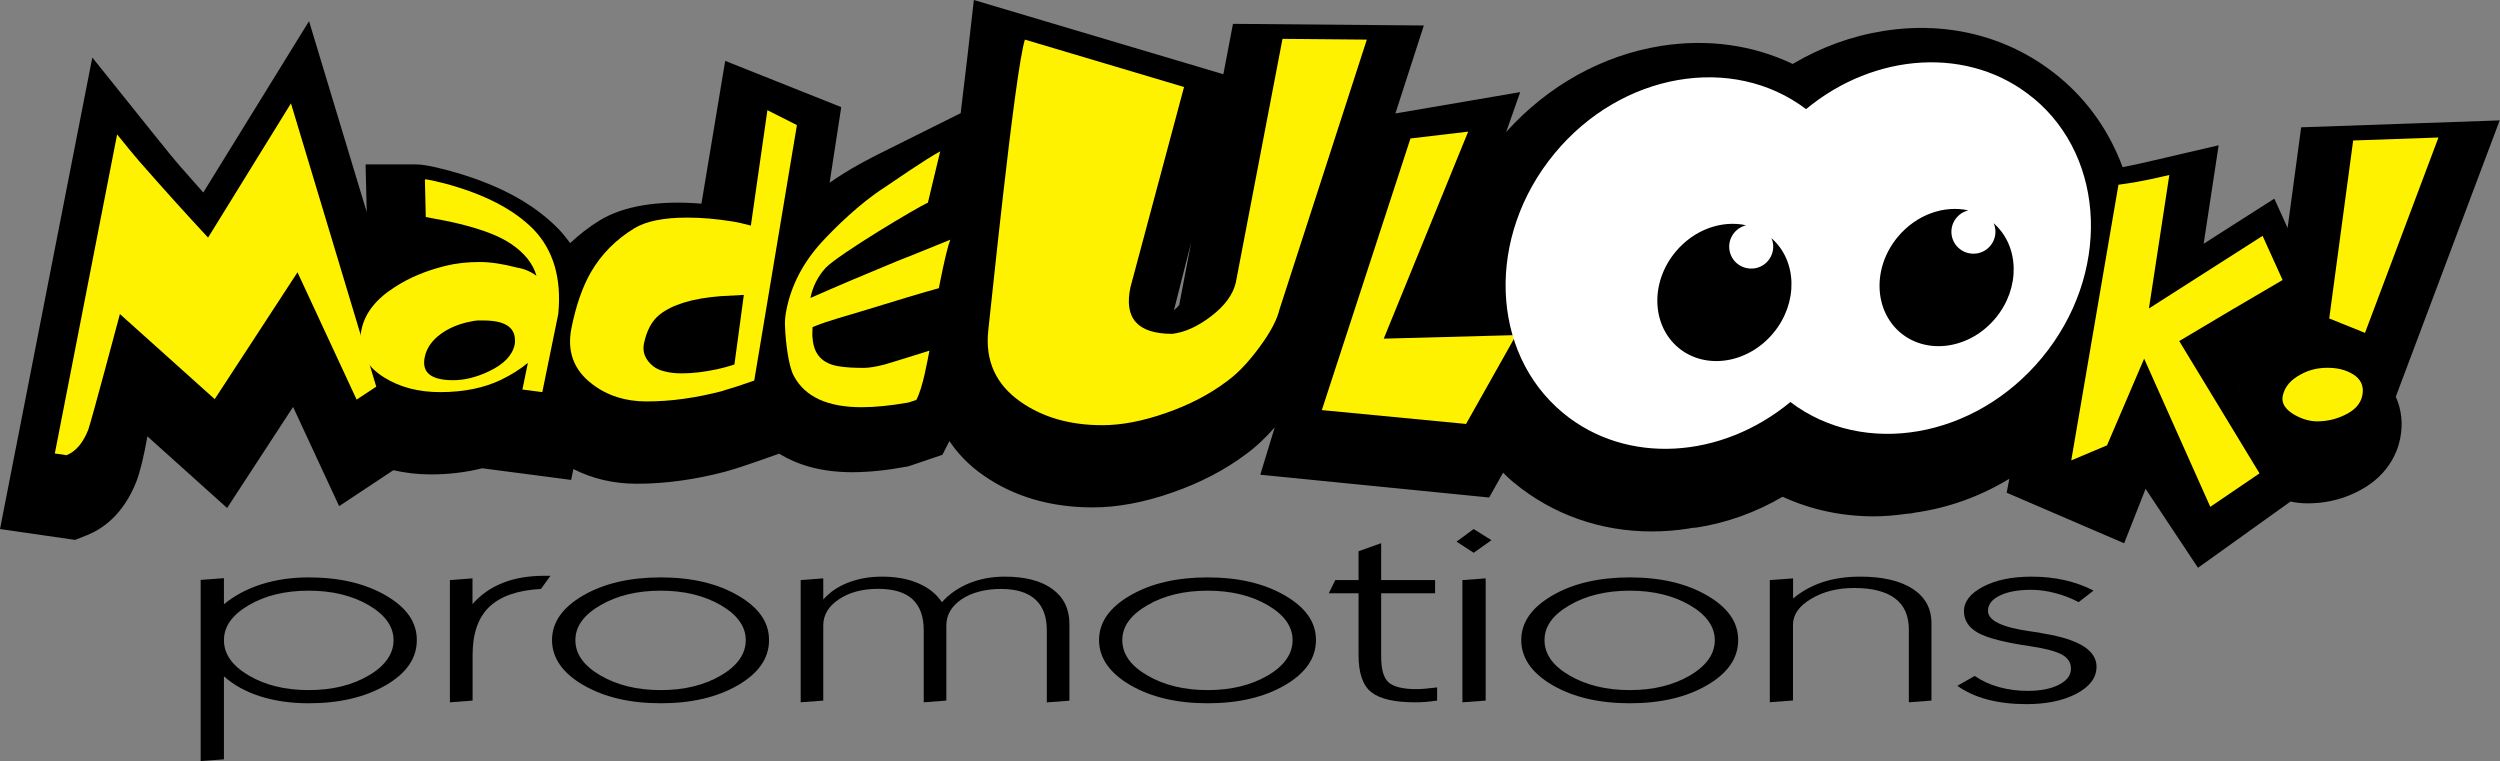 <?xml version="1.0" encoding="UTF-8"?><svg id="Layer_1" xmlns="http://www.w3.org/2000/svg" viewBox="0 0 260 79.15"><rect x="0" y="0" width="260" height="79.15" fill="#808080" stroke="none"/><defs><style>.cls-1{fill:#fff200;}.cls-2{fill:#fff;}</style></defs><path d="M20.87,79.15l2.42-.18v-8.63c1.04,.92,2.31,1.62,3.81,2.09,1.5,.47,3.16,.71,5,.71,3.2,0,5.87-.63,8.03-1.88,2.15-1.25,3.22-2.81,3.22-4.69s-1.07-3.39-3.22-4.64c-2.15-1.25-4.82-1.88-8.03-1.88-1.77,0-3.4,.24-4.9,.71-1.5,.48-2.8,1.17-3.91,2.08v-2.71l-2.42,.18v18.82Zm5-16.21c1.72-1.01,3.8-1.51,6.24-1.51s4.52,.51,6.24,1.51c1.72,1.01,2.58,2.23,2.58,3.64s-.86,2.66-2.58,3.67c-1.72,1.01-3.8,1.52-6.24,1.52s-4.52-.51-6.24-1.52c-1.72-1.01-2.58-2.23-2.58-3.67s.86-2.63,2.58-3.64"/><path d="M46.79,73.04v-12.71l2.35-.18v2.67c.87-.98,1.92-1.72,3.17-2.21,1.25-.49,2.7-.73,4.35-.73h.59l-.99,1.37c-2.43,.13-4.22,.76-5.38,1.87-1.16,1.12-1.73,2.78-1.73,5v4.74l-2.35,.18Z"/><path d="M60.67,71.25c2.17,1.26,4.85,1.89,8.05,1.89s5.88-.63,8.03-1.88c2.15-1.25,3.23-2.81,3.23-4.69s-1.08-3.39-3.23-4.64c-2.15-1.25-4.83-1.88-8.03-1.88s-5.91,.62-8.07,1.88c-2.16,1.25-3.24,2.8-3.24,4.64s1.09,3.42,3.25,4.68Zm1.78-8.31c1.74-1.01,3.83-1.51,6.27-1.51s4.52,.51,6.25,1.51c1.73,1.01,2.59,2.23,2.59,3.64s-.86,2.66-2.59,3.67c-1.72,1.01-3.81,1.52-6.25,1.52s-4.54-.51-6.27-1.52c-1.74-1.01-2.61-2.23-2.61-3.67s.87-2.63,2.61-3.64"/><path d="M83.27,73.04v-12.71l2.35-.18v2.2c.67-.76,1.53-1.35,2.59-1.76,1.06-.41,2.23-.62,3.52-.62,1.45,0,2.71,.23,3.79,.7,1.07,.46,1.88,1.12,2.44,1.96,.74-.84,1.68-1.49,2.8-1.96,1.13-.46,2.37-.7,3.73-.7,2.13,0,3.78,.43,4.96,1.29,1.17,.86,1.77,2.06,1.77,3.63v7.98l-2.35,.18v-7.49c0-1.43-.4-2.5-1.2-3.22-.8-.73-1.99-1.09-3.58-1.09s-3.01,.36-4.08,1.07c-1.06,.72-1.59,1.63-1.59,2.73v7.81l-2.35,.18v-7.49c0-1.44-.4-2.52-1.18-3.24-.79-.72-1.98-1.07-3.58-1.07s-2.99,.36-4.07,1.09c-1.08,.72-1.62,1.63-1.62,2.72v7.81l-2.35,.18Z"/><path d="M117.55,71.25c2.17,1.26,4.85,1.89,8.05,1.89s5.88-.63,8.03-1.88c2.15-1.25,3.23-2.81,3.23-4.69s-1.08-3.39-3.23-4.64c-2.15-1.25-4.83-1.88-8.03-1.88s-5.9,.62-8.06,1.88c-2.16,1.25-3.24,2.8-3.24,4.64s1.09,3.42,3.25,4.68Zm1.78-8.31c1.73-1.01,3.83-1.51,6.27-1.51s4.53,.51,6.25,1.51c1.72,1.01,2.58,2.23,2.58,3.64s-.86,2.66-2.58,3.67c-1.73,1.01-3.81,1.52-6.25,1.52s-4.53-.51-6.27-1.52c-1.74-1.01-2.61-2.23-2.61-3.67s.87-2.63,2.61-3.64"/><path d="M149.45,72.86c-.42,.06-.82,.11-1.2,.14-.39,.03-.74,.04-1.08,.04-2.14,0-3.66-.35-4.55-1.05-.89-.7-1.33-1.99-1.33-3.86v-6.43h-3.1l.68-1.37h2.42v-3l2.35-.84v3.84h5.61v1.37h-5.61v6.58c0,1.37,.27,2.27,.81,2.72,.54,.44,1.49,.67,2.85,.67,.29,0,.62-.02,.97-.05,.36-.04,.76-.08,1.19-.13v1.37Z"/><path d="M152.09,73.04v-12.71l2.42-.18v12.71l-2.42,.18Zm-.61-16.71l1.78-1.31,1.85,1.16-1.85,1.31-1.78-1.16"/><path d="M161.45,71.25c2.17,1.26,4.85,1.89,8.06,1.89s5.88-.63,8.03-1.88c2.15-1.25,3.23-2.81,3.23-4.69s-1.08-3.39-3.23-4.64c-2.15-1.25-4.83-1.88-8.03-1.88s-5.91,.62-8.06,1.88c-2.16,1.25-3.24,2.8-3.24,4.64s1.08,3.42,3.24,4.68Zm1.78-8.31c1.74-1.01,3.83-1.51,6.27-1.51s4.53,.51,6.25,1.51c1.72,1.01,2.59,2.23,2.59,3.64s-.86,2.66-2.59,3.67c-1.73,1.01-3.81,1.52-6.25,1.52s-4.53-.51-6.27-1.52c-1.74-1.01-2.6-2.23-2.6-3.67s.86-2.63,2.6-3.64"/><path d="M184.06,73.04v-12.71l2.42-.18v2.1c.9-.76,1.93-1.33,3.09-1.71,1.15-.38,2.45-.57,3.88-.57,2.35,0,4.17,.43,5.47,1.27,1.3,.85,1.95,2.04,1.95,3.57v8.05l-2.35,.18v-7.55c0-1.45-.47-2.53-1.43-3.25-.95-.72-2.37-1.09-4.26-1.09-1.71,0-3.2,.37-4.46,1.12-1.27,.75-1.9,1.65-1.9,2.71v7.87l-2.42,.18Z"/><path d="M203.57,71.32l1.8-1.02c.76,.52,1.61,.91,2.54,1.16,.93,.26,1.92,.39,2.98,.39,1.32,0,2.4-.21,3.24-.64,.84-.43,1.25-.98,1.25-1.67,0-.62-.3-1.1-.92-1.45-.62-.35-1.71-.64-3.29-.88-2.67-.39-4.49-.85-5.46-1.4-.97-.54-1.46-1.3-1.46-2.26s.66-1.85,2-2.54c1.33-.7,3.01-1.04,5.06-1.04,1.22,0,2.37,.13,3.44,.37,1.08,.25,2.07,.61,2.98,1.08l-1.55,1.2c-.81-.42-1.64-.74-2.48-.95-.84-.22-1.67-.33-2.48-.33-1.34,0-2.43,.2-3.24,.6-.82,.4-1.23,.92-1.23,1.59,0,1.01,1.47,1.72,4.42,2.13,.62,.08,1.08,.16,1.39,.23,1.82,.3,3.19,.74,4.11,1.31,.91,.57,1.37,1.29,1.37,2.14,0,1.13-.69,2.06-2.08,2.8-1.38,.73-3.13,1.09-5.22,1.09-1.48,0-2.83-.16-4.04-.48-1.21-.32-2.25-.79-3.12-1.42Z"/><path d="M260,12.52l-20.68,.72-1.41,10.47-1.38-3.05-7.35,4.69,1.56-10.24-7.26,1.69c-1.06,.25-1.95,.44-2.73,.58-1.33-3.59-3.52-6.83-6.6-9.37-5.01-4.15-11.49-5.87-18.25-4.79-3.33,.52-6.53,1.7-9.46,3.43-4.11-1.96-8.8-2.64-13.65-1.88-6.14,.97-11.82,4.14-16.15,8.96l1.46-4.15-12.98,2.22,2.96-9.15-19.85-.17-1,5.24L101.28,0l-.68,5.98c-.11,.92-.36,3.07-.69,5.79l-8.17,4.07c-1.61,.8-2.95,1.54-3.92,2.15-.55,.34-1.04,.67-1.54,1.01l1.21-7.86-12.07-4.81-2.47,14.85c-4.42-.36-8.06,.21-10.58,1.74-1.13,.69-2.14,1.49-3.07,2.36-.4-.54-.81-1.04-1.21-1.46-2.69-2.75-6.45-4.74-11.52-6.11-1.94-.51-2.71-.61-3.38-.61h-5.17l.12,4.96L32.14,2.2l-11,17.82c-.83-.93-1.68-1.89-2.54-2.88-.52-.61-1.26-1.5-2.2-2.68L9.6,5.98,0,55.02l7.81,1.13,1.26-.5c1.57-.63,3.72-2.09,5.09-5.51,.42-1.1,.79-2.62,1.17-4.76l8.29,7.45,6.86-10.51,4.79,10.32,5.64-3.74c1.23,.28,2.51,.44,3.87,.44,1.91,0,3.7-.22,5.37-.64l9.25,1.21,.23-1.13c1.98,1.01,4.19,1.53,6.61,1.53,2.95,0,6.06-.43,9.24-1.27l.06-.02c.94-.26,2.13-.65,3.6-1.17l1.89-.67c1.81,1.11,4.24,1.93,7.6,1.93,1.73,0,3.64-.2,5.84-.61l3.54-1.2,.73-1.43c.9,1.35,2.08,2.56,3.54,3.57,3.16,2.21,6.98,3.33,11.37,3.33,2.56,0,5.35-.52,8.28-1.55,2.9-1.01,5.49-2.36,7.63-3.97,1.03-.74,2.02-1.68,3.01-2.8l-1.5,4.92,23.8,2.37,1.45-2.58c.36,.35,.71,.7,1.11,1.02,4.04,3.34,9.02,5.09,14.35,5.09,1.28,0,2.59-.1,3.9-.31,.07-.01,.15-.03,.22-.05,.19-.03,.38-.02,.57-.05,3.14-.49,6.16-1.58,8.92-3.2,2.93,1.35,6.14,2.04,9.49,2.04,1.13,0,2.28-.11,3.44-.27,.11-.01,.21-.01,.32-.03,.05,0,.1,0,.14-.01,.13-.02,.26-.06,.39-.08,3.38-.47,6.73-1.65,9.8-3.52l-.28,1.45,12.22,5.26,2.23-5.66,5.45,8.21,9.62-6.89c.58,.12,1.17,.19,1.76,.19,1.76,0,3.42-.37,4.87-1.06,3.47-1.58,4.48-4.22,4.77-5.65,.32-1.54,.15-3.05-.45-4.38l10.82-28.78Zm-27.12,28.04l.06-.03s-.02,.04-.04,.06l-.02-.03Zm-110.24-8.85c-.05,.08-.21,.27-.55,.55l1.8-7.09-1.25,6.54Z"/><path class="cls-1" d="M37.09,41.56l-6.15-13.24-8.61,13.19-9.86-8.85s-2.99,11.23-3.3,12.06c-.55,1.37-1.3,2.24-2.25,2.62l-.87-.13c-.06,0-.18-.02-.35-.04L12.18,13.98c.99,1.22,1.75,2.16,2.3,2.79,2.55,2.91,4.94,5.56,7.16,7.94l8.62-13.96,8.87,29.46-2.04,1.35Z"/><path class="cls-1" d="M52.14,39.48c1-.48,1.92-1.05,2.76-1.74l-.57,2.77,2.07,.27,1.66-8.13c.36-3.7-.5-6.64-2.58-8.8-2.04-2.07-5.1-3.66-9.19-4.76-1.14-.29-1.84-.44-2.1-.44l.09,3.92c1.51,.27,2.69,.51,3.54,.72,2.4,.59,4.19,1.29,5.35,2.09,1.4,.95,2.27,2.05,2.62,3.3-.61-.45-1.28-.73-2.02-.85-1.45-.38-2.74-.58-3.87-.58-1.3,0-2.49,.13-3.57,.4-2.03,.5-3.79,1.24-5.29,2.22-1.95,1.24-3.1,2.72-3.45,4.43-.42,2.07,.37,3.72,2.39,4.97,1.63,1.01,3.56,1.51,5.8,1.51,2.44,0,4.56-.43,6.37-1.3Zm-2.49-6.15h.65c2.09,0,3.18,.64,3.25,1.91,.02,.24,.01,.43-.02,.58-.23,1.12-1.12,2.06-2.67,2.79-1.29,.62-2.54,.93-3.73,.93-2.3,0-3.29-.79-2.96-2.39,.19-.95,.76-1.76,1.7-2.44,.78-.56,1.7-.96,2.74-1.2,.56-.12,.9-.18,1.03-.18"/><path class="cls-1" d="M75.18,40.64c.84-.24,1.93-.59,3.26-1.06l4.44-26.57-3.07-1.55-1.72,12c-.79-.21-1.45-.36-2-.44-1.61-.26-3.14-.39-4.6-.39-2.46,0-4.29,.37-5.5,1.1-1.94,1.18-3.44,2.7-4.52,4.55-.87,1.5-1.55,3.43-2.03,5.79-.5,2.44,.21,4.4,2.14,5.87,1.58,1.21,3.46,1.81,5.66,1.81,2.53,0,5.17-.37,7.95-1.1Zm1.19-2.73c-.64,.21-1.22,.37-1.74,.48-1.39,.3-2.63,.44-3.72,.44-.7,0-1.31-.07-1.84-.22-.67-.15-1.22-.49-1.65-1.04-.44-.54-.58-1.16-.45-1.83,.28-1.35,.81-2.36,1.61-3,1.31-1.06,3.43-1.71,6.37-1.94l2.41-.13-.98,7.24"/><path class="cls-1" d="M95.3,41.59l-.81,.27c-1.86,.33-3.49,.49-4.88,.49-3.56,0-5.91-1.09-7.06-3.27-.56-1-.86-3.72-.9-4.98-.05-.58,0-1.24,.15-1.94,.52-2.56,1.75-4.89,3.67-6.99,1.33-1.44,3.88-3.98,6.51-5.67,.81-.54,4.33-2.98,5.8-3.76l-1.28,5.34c-1.01,.42-9.23,5.33-10.63,6.77-.81,.89-1.34,1.93-1.59,3.14,2.81-1.24,5.83-2.52,9.06-3.85,1.05-.41,2.88-1.14,5.49-2.21-.43,1.05-1.19,5.04-1.19,5.04-1.61,.44-4.3,1.25-8.07,2.41-1.56,.48-3.29,.92-5.06,1.63-.04,.5-.04,.9,0,1.19,.13,1.66,1.02,2.62,2.7,2.89,.7,.12,1.57,.17,2.61,.17,.56,0,1.3-.12,2.21-.36,.14-.03,1.68-.51,4.63-1.43-.22,1.09-.68,3.86-1.37,5.13Z"/><path class="cls-1" d="M133.08,32.14c-.27,1.13-.98,2.47-2.13,4.01-1.14,1.55-2.26,2.71-3.35,3.5-1.8,1.36-3.92,2.46-6.34,3.3-2.42,.85-4.63,1.27-6.62,1.27-3.35,0-6.18-.81-8.48-2.42-2.6-1.81-3.72-4.29-3.38-7.44,.16-1.2,2.74-26.85,3.81-30.24l16.55,4.93-5.57,20.81c-.7,3.24,.74,4.86,4.34,4.86,1.3-.15,2.65-.76,4.06-1.84,1.4-1.07,2.25-2.23,2.55-3.47l4.86-25.37,8.77,.08-9.07,28.02Z"/><polygon class="cls-1" points="152.47 44.09 137.47 42.65 146.69 14.4 152.69 13.69 143.91 35.22 157.67 34.85 152.47 44.09"/><path class="cls-1" d="M219.12,46.32l-3.71,1.56,4.91-28.67c.42-.05,.98-.14,1.68-.25,.98-.17,2.18-.42,3.61-.76l-2.12,13.88,11.82-7.55,2.08,4.59-5.3,3.11c-1.18,.7-3,1.79-5.45,3.24l8.35,13.76-5.12,3.48-6.88-15.41-3.87,9.04Z"/><path class="cls-1" d="M253.6,14.3l-7.64,20.32-3.72-1.5,2.49-18.51,8.87-.31Zm-8.91,24.6c.85,.53,1.19,1.27,.99,2.24-.18,.88-.82,1.56-1.91,2.06-.87,.41-1.79,.62-2.79,.62-.79,0-1.58-.24-2.39-.7-.94-.56-1.33-1.2-1.19-1.93,.19-.94,.81-1.68,1.86-2.24,.81-.46,1.75-.7,2.8-.7s1.92,.22,2.62,.66"/><path class="cls-2" d="M211.47,10.21c-6.61-5.47-16.49-4.78-23.64,1.14-7.63-5.79-19.2-3.81-26.15,4.6-7.13,8.61-6.73,20.7,.88,27,6.62,5.47,16.49,4.78,23.64-1.14,7.63,5.79,19.19,3.82,26.16-4.6,7.13-8.62,6.73-20.71-.88-27Z"/><path d="M207.33,23.2c.08,.18,.14,.36,.17,.56,.19,1.25-.68,2.42-1.93,2.6-1.26,.18-2.42-.68-2.6-1.93-.17-1.18,.6-2.28,1.74-2.55-2.52-.56-5.41,.43-7.35,2.77-2.64,3.18-2.49,7.64,.32,9.98,2.82,2.32,7.23,1.63,9.86-1.55,2.6-3.13,2.49-7.52-.21-9.87Z"/><path d="M184.22,24.75c.08,.18,.14,.36,.17,.56,.19,1.25-.68,2.42-1.93,2.6-1.26,.18-2.42-.68-2.6-1.93-.17-1.18,.6-2.28,1.74-2.55-2.52-.56-5.41,.43-7.35,2.77-2.64,3.18-2.49,7.64,.32,9.98,2.82,2.32,7.23,1.63,9.86-1.55,2.6-3.13,2.49-7.52-.21-9.87Z"/></svg>